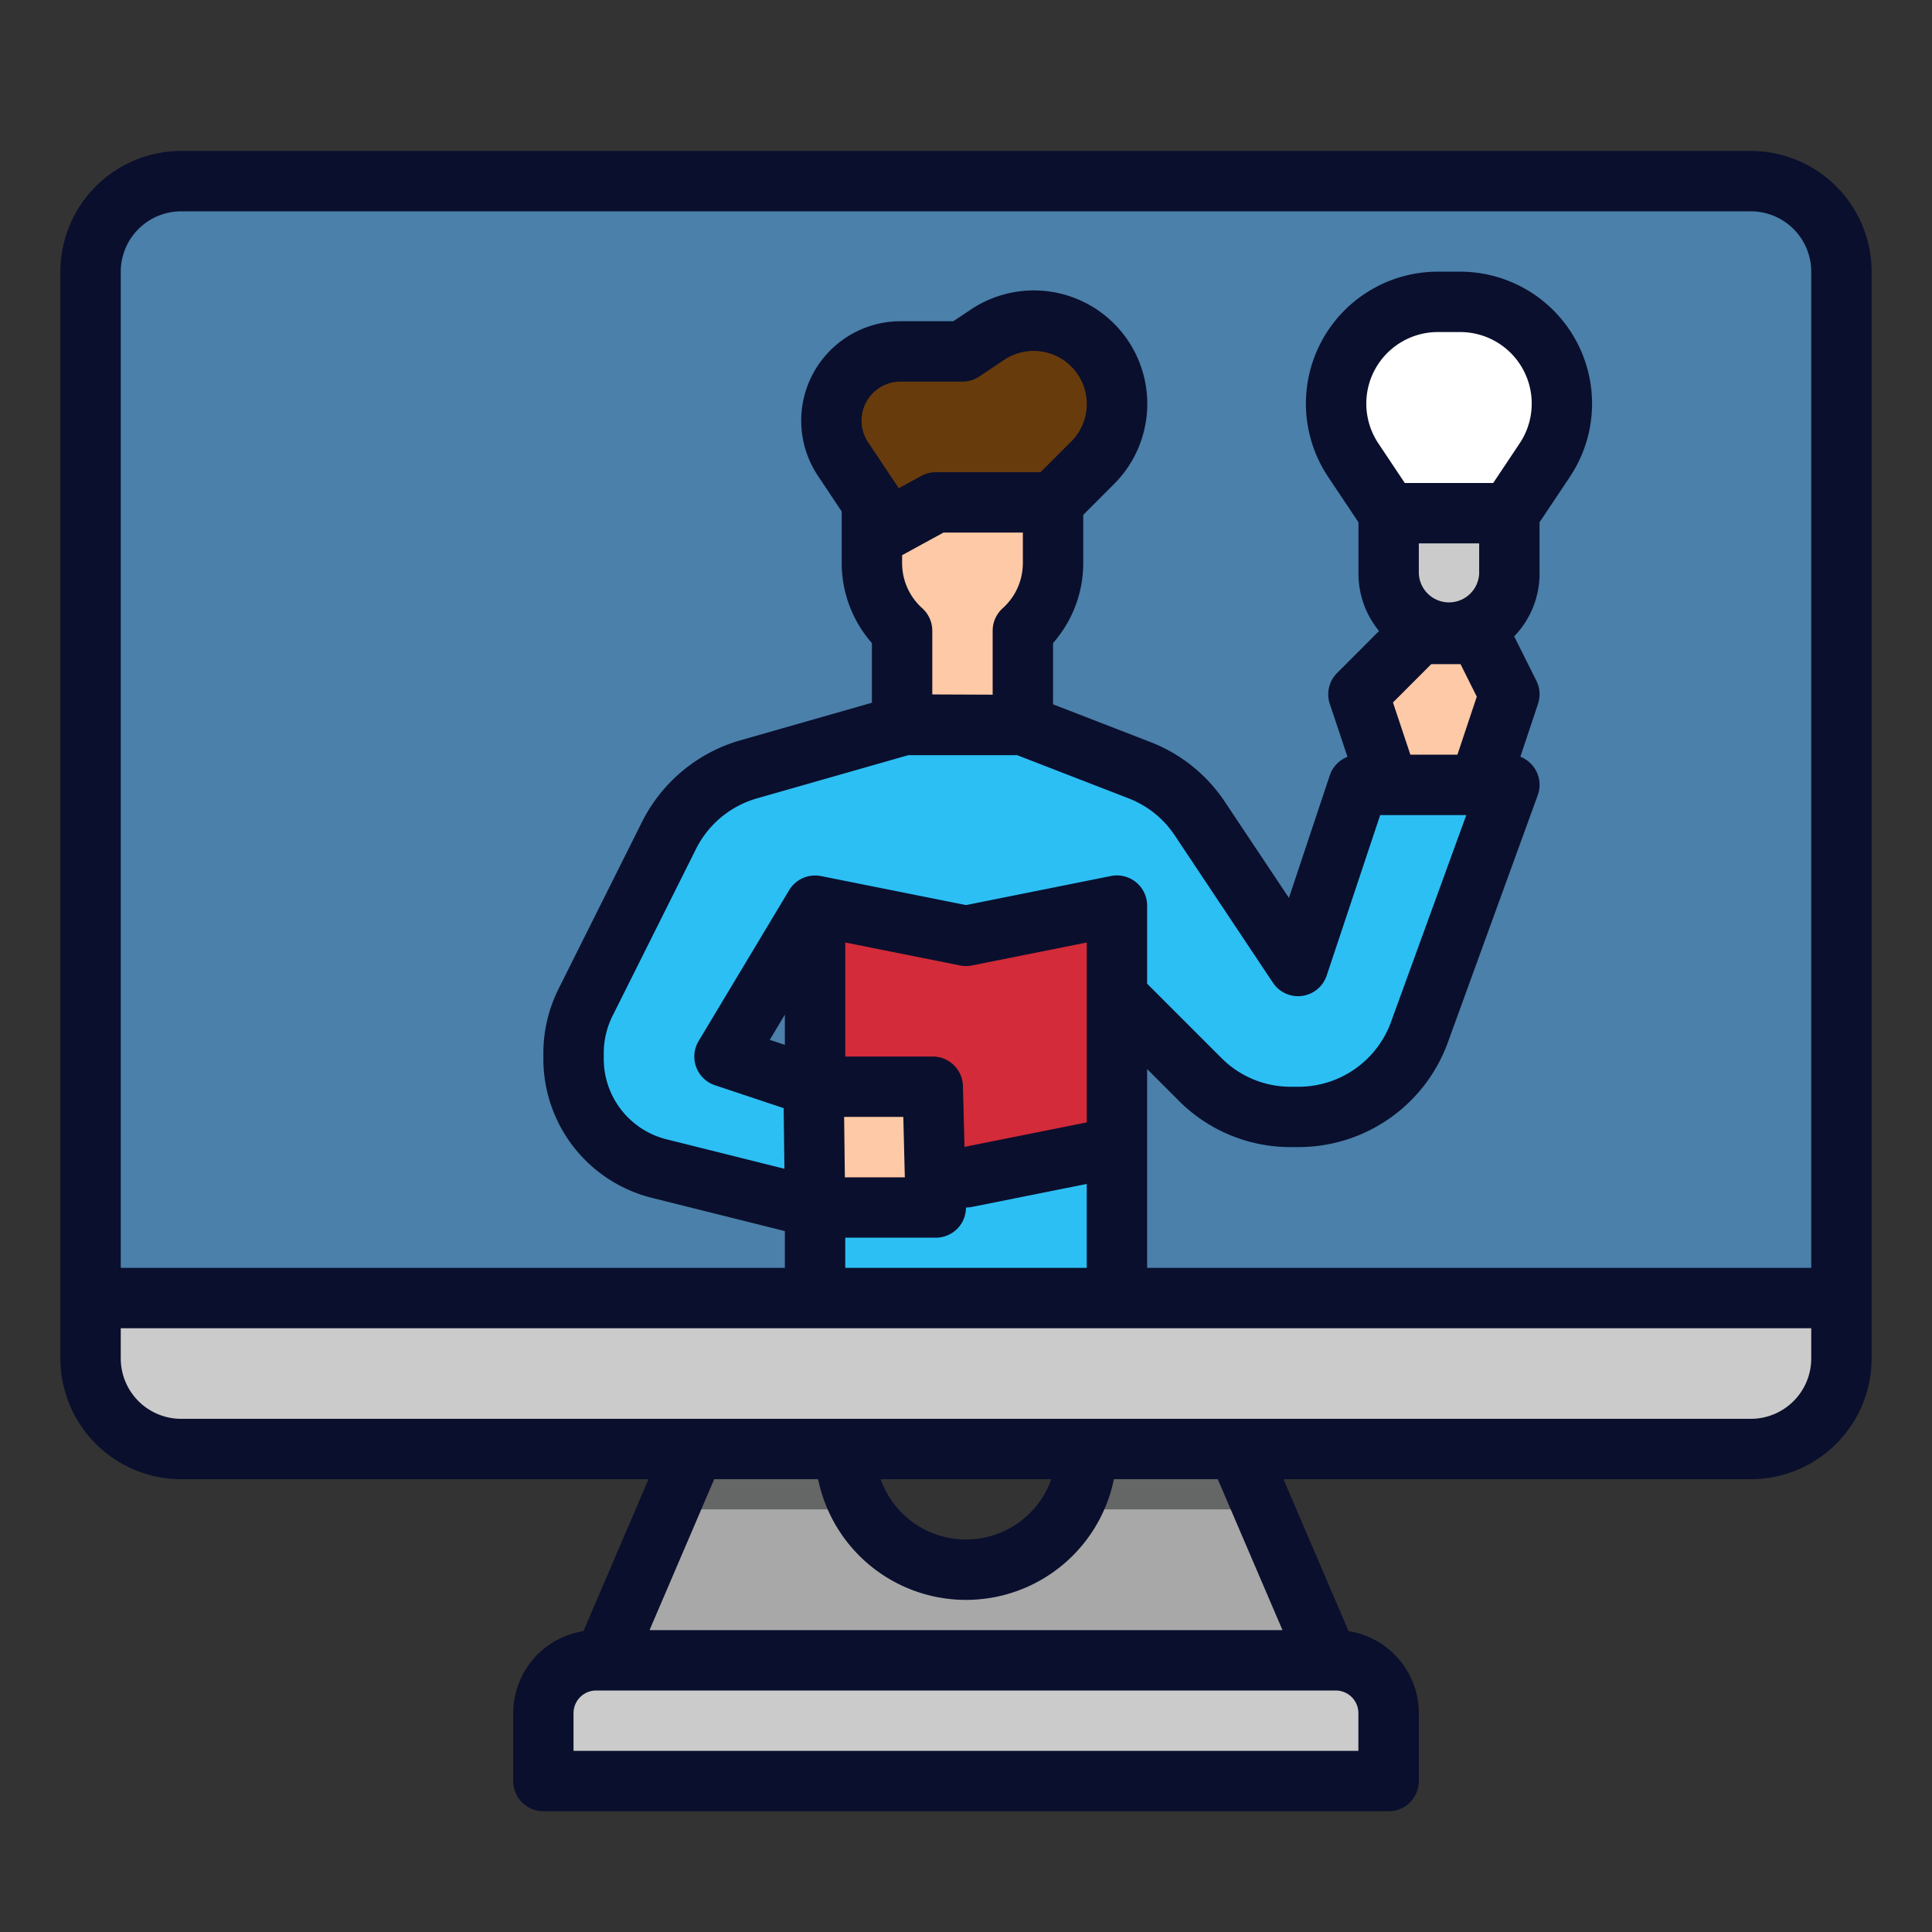 <?xml version="1.0" encoding="UTF-8"?> <svg xmlns="http://www.w3.org/2000/svg" width="60" height="60" fill="none" viewBox="0 0 60 60"><rect x="0" y="0" width="60" height="60" fill="#333333" stroke="none"/> <path fill="#4A80AA" d="M54.375 5.625H5.625a2.813 2.813 0 00-2.813 2.813v33.75A2.813 2.813 0 005.626 45h48.75a2.813 2.813 0 002.813-2.813V8.438a2.813 2.813 0 00-2.813-2.812z"></path> <path fill="#FDC9A6" d="M29.89 12.804a2.812 2.812 0 00-2.812 2.813v1.875a2.806 2.806 0 00.938 2.095v3.514h3.75v-3.514a2.804 2.804 0 00.937-2.095v-1.875a2.813 2.813 0 00-2.812-2.813z"></path> <path fill="#683B0D" d="M27.079 15.601l-.016 1.524 1.69-1.524h3.95l1.228-1.227a2.585 2.585 0 00-3.263-3.979l-.777.519h-1.922a2.148 2.148 0 00-1.788 3.34l.898 1.347z"></path> <path fill="#2CBFF4" d="M42.188 24.375L40.312 30l-3.05-4.576a3.984 3.984 0 00-1.875-1.505l-3.621-1.404-3.641-.015-4.877 1.393a3.983 3.983 0 00-2.47 2.05l-2.594 5.19a3.517 3.517 0 00-.372 1.572v.176a3.516 3.516 0 002.663 3.41l4.837 1.209v2.813h9.375v-9.376l2.584 2.583a3.985 3.985 0 002.817 1.167h.246a3.985 3.985 0 003.744-2.622l2.797-7.69h-4.688zM25.311 33.75l-2.812-.938 2.813-4.687v5.625z"></path> <path fill="#CBCBCB" d="M43.125 15.938v1.874a1.875 1.875 0 103.75 0v-1.875h-3.75z"></path> <path fill="#D32B39" d="M25.313 35.625v-7.5l4.687.938 4.688-.938v7.5L30 36.563l-4.688-.938z"></path> <path fill="#FDC9A6" d="M43.125 24.375l-.938-2.813 1.876-1.875h1.874l.938 1.875-.938 2.813h-2.812z"></path> <path fill="#fff" d="M43.125 15.938l-1.1-1.65a3.159 3.159 0 012.63-4.913h.69a3.16 3.16 0 012.63 4.913l-1.1 1.65h-3.75z"></path> <path fill="#CBCBCB" d="M18.516 51.563h22.968a1.64 1.64 0 011.641 1.64v2.11h-26.25v-2.11a1.641 1.641 0 011.64-1.64z"></path> <path fill="#A8A8A8" d="M38.438 45H33.75a3.75 3.75 0 11-7.5 0h-4.688l-2.812 6.563h22.5L38.437 45z"></path> <path fill="#CBCBCB" d="M57.188 40.313H2.812v1.874A2.812 2.812 0 005.626 45h48.75a2.812 2.812 0 002.813-2.813v-1.874z"></path> <path fill="#FDC9A6" d="M25.313 33.75h3.75v3.75h-3.75v-3.75z"></path> <path fill="#656666" d="M26.752 46.875h-5.993L21.563 45h4.687c0 .658.172 1.305.502 1.875zM39.241 46.875h-5.993c.33-.57.503-1.217.502-1.875h4.687l.804 1.875z"></path> <path fill="#0A0F2D" d="M54.375 4.688H5.625a3.754 3.754 0 00-3.75 3.75v33.75a3.754 3.754 0 003.75 3.75h14.516l-2.022 4.718a2.583 2.583 0 00-2.181 2.547v2.11a.938.938 0 00.937.937h26.25a.938.938 0 00.938-.938v-2.109a2.582 2.582 0 00-2.182-2.547l-2.022-4.718h14.516a3.754 3.754 0 003.75-3.75V8.438a3.754 3.754 0 00-3.75-3.75zM5.625 6.563h48.75a1.877 1.877 0 011.875 1.875v30.937H35.625v-6.174l.983.983a4.89 4.89 0 003.48 1.44h.246a4.937 4.937 0 004.626-3.239l2.796-7.69a.936.936 0 00-.54-1.193l.548-1.643a.937.937 0 00-.05-.716l-.69-1.38c.506-.523.789-1.223.788-1.95V16.22l.943-1.413a4.098 4.098 0 00-3.41-6.37h-.69a4.097 4.097 0 00-3.41 6.37l.943 1.413v1.591a2.8 2.8 0 00.64 1.785L41.525 20.9a.938.938 0 00-.227.959l.549 1.645a.936.936 0 00-.549.575l-1.269 3.806-1.987-2.98a4.896 4.896 0 00-2.316-1.86l-3.023-1.172v-1.902a3.756 3.756 0 00.938-2.48V15.99l.952-.953a3.522 3.522 0 00-4.445-5.422l-.541.361h-1.639a3.087 3.087 0 00-2.568 4.798l.74 1.111v1.607c.001.913.335 1.794.938 2.48v1.852l-4.088 1.168a4.935 4.935 0 00-3.05 2.531l-2.595 5.19c-.308.62-.47 1.3-.47 1.992v.176a4.446 4.446 0 003.373 4.32l4.127 1.031v1.143H3.75V8.437a1.877 1.877 0 011.875-1.874zm26.14 10.929a1.878 1.878 0 01-.625 1.397.937.937 0 00-.312.698v1.987l-1.875-.008v-1.979a.938.938 0 00-.312-.698 1.879 1.879 0 01-.625-1.397v-.25l1.286-.703h2.464v.953zm1.502-3.781l-.952.953h-3.252a.938.938 0 00-.45.114l-.705.386a.94.94 0 00-.05-.083l-.898-1.347a1.211 1.211 0 011.008-1.883h1.923a.939.939 0 00.52-.157l.777-.519a1.648 1.648 0 012.08 2.536zm-5.064 9.742h3.387l3.458 1.34a3.032 3.032 0 011.434 1.15l3.05 4.577a.938.938 0 001.67-.224l1.661-4.983h2.674l-2.34 6.431a3.056 3.056 0 01-2.863 2.006h-.246a3.026 3.026 0 01-2.154-.892l-2.309-2.309v-2.424a.938.938 0 00-1.121-.92L30 28.108l-4.504-.901-.004-.001-.041-.006a.938.938 0 00-.942.444l-2.813 4.687a.938.938 0 00.508 1.372l2.133.711.024 1.883-3.658-.914a2.575 2.575 0 01-1.953-2.502v-.176c0-.4.094-.794.272-1.153l2.595-5.19a3.056 3.056 0 011.888-1.567l4.698-1.341zm15.86-5.64v-.938h1.874v.938a.938.938 0 01-1.874 0zm3.132-4.045L46.373 15h-2.746l-.822-1.232a2.223 2.223 0 011.85-3.456h.69a2.222 2.222 0 011.85 3.456zm-3.935 8.048l1.19-1.191h.908l.505 1.01-.601 1.802H43.8l-.54-1.621zm-13.307 13.8l-.048-1.89a.938.938 0 00-.937-.914H26.25V29.27l3.566.713a.937.937 0 00.368 0l3.566-.713v5.587l-3.797.76zm-6.047-3.323l.469-.783v.94l-.469-.157zm2.332 4.27l-.023-1.876h1.838l.047 1.876h-1.862zm.012 1.874h2.813a.935.935 0 00.936-.937h.009a.952.952 0 00.175-.018l3.567-.713v2.606h-7.5v-.938zm15.938 15.938H17.811v-1.172a.704.704 0 01.704-.703h22.968a.704.704 0 01.703.703v1.172zm-2.36-3.75H20.172l2.009-4.688h3.226a4.688 4.688 0 009.186 0h3.226l2.01 4.688zm-12.48-4.688h5.303a2.813 2.813 0 01-5.303 0zm28.902-3.75a1.877 1.877 0 01-1.875 1.876H5.625a1.877 1.877 0 01-1.875-1.876v-.937h52.5v.938z"></path> </svg> 